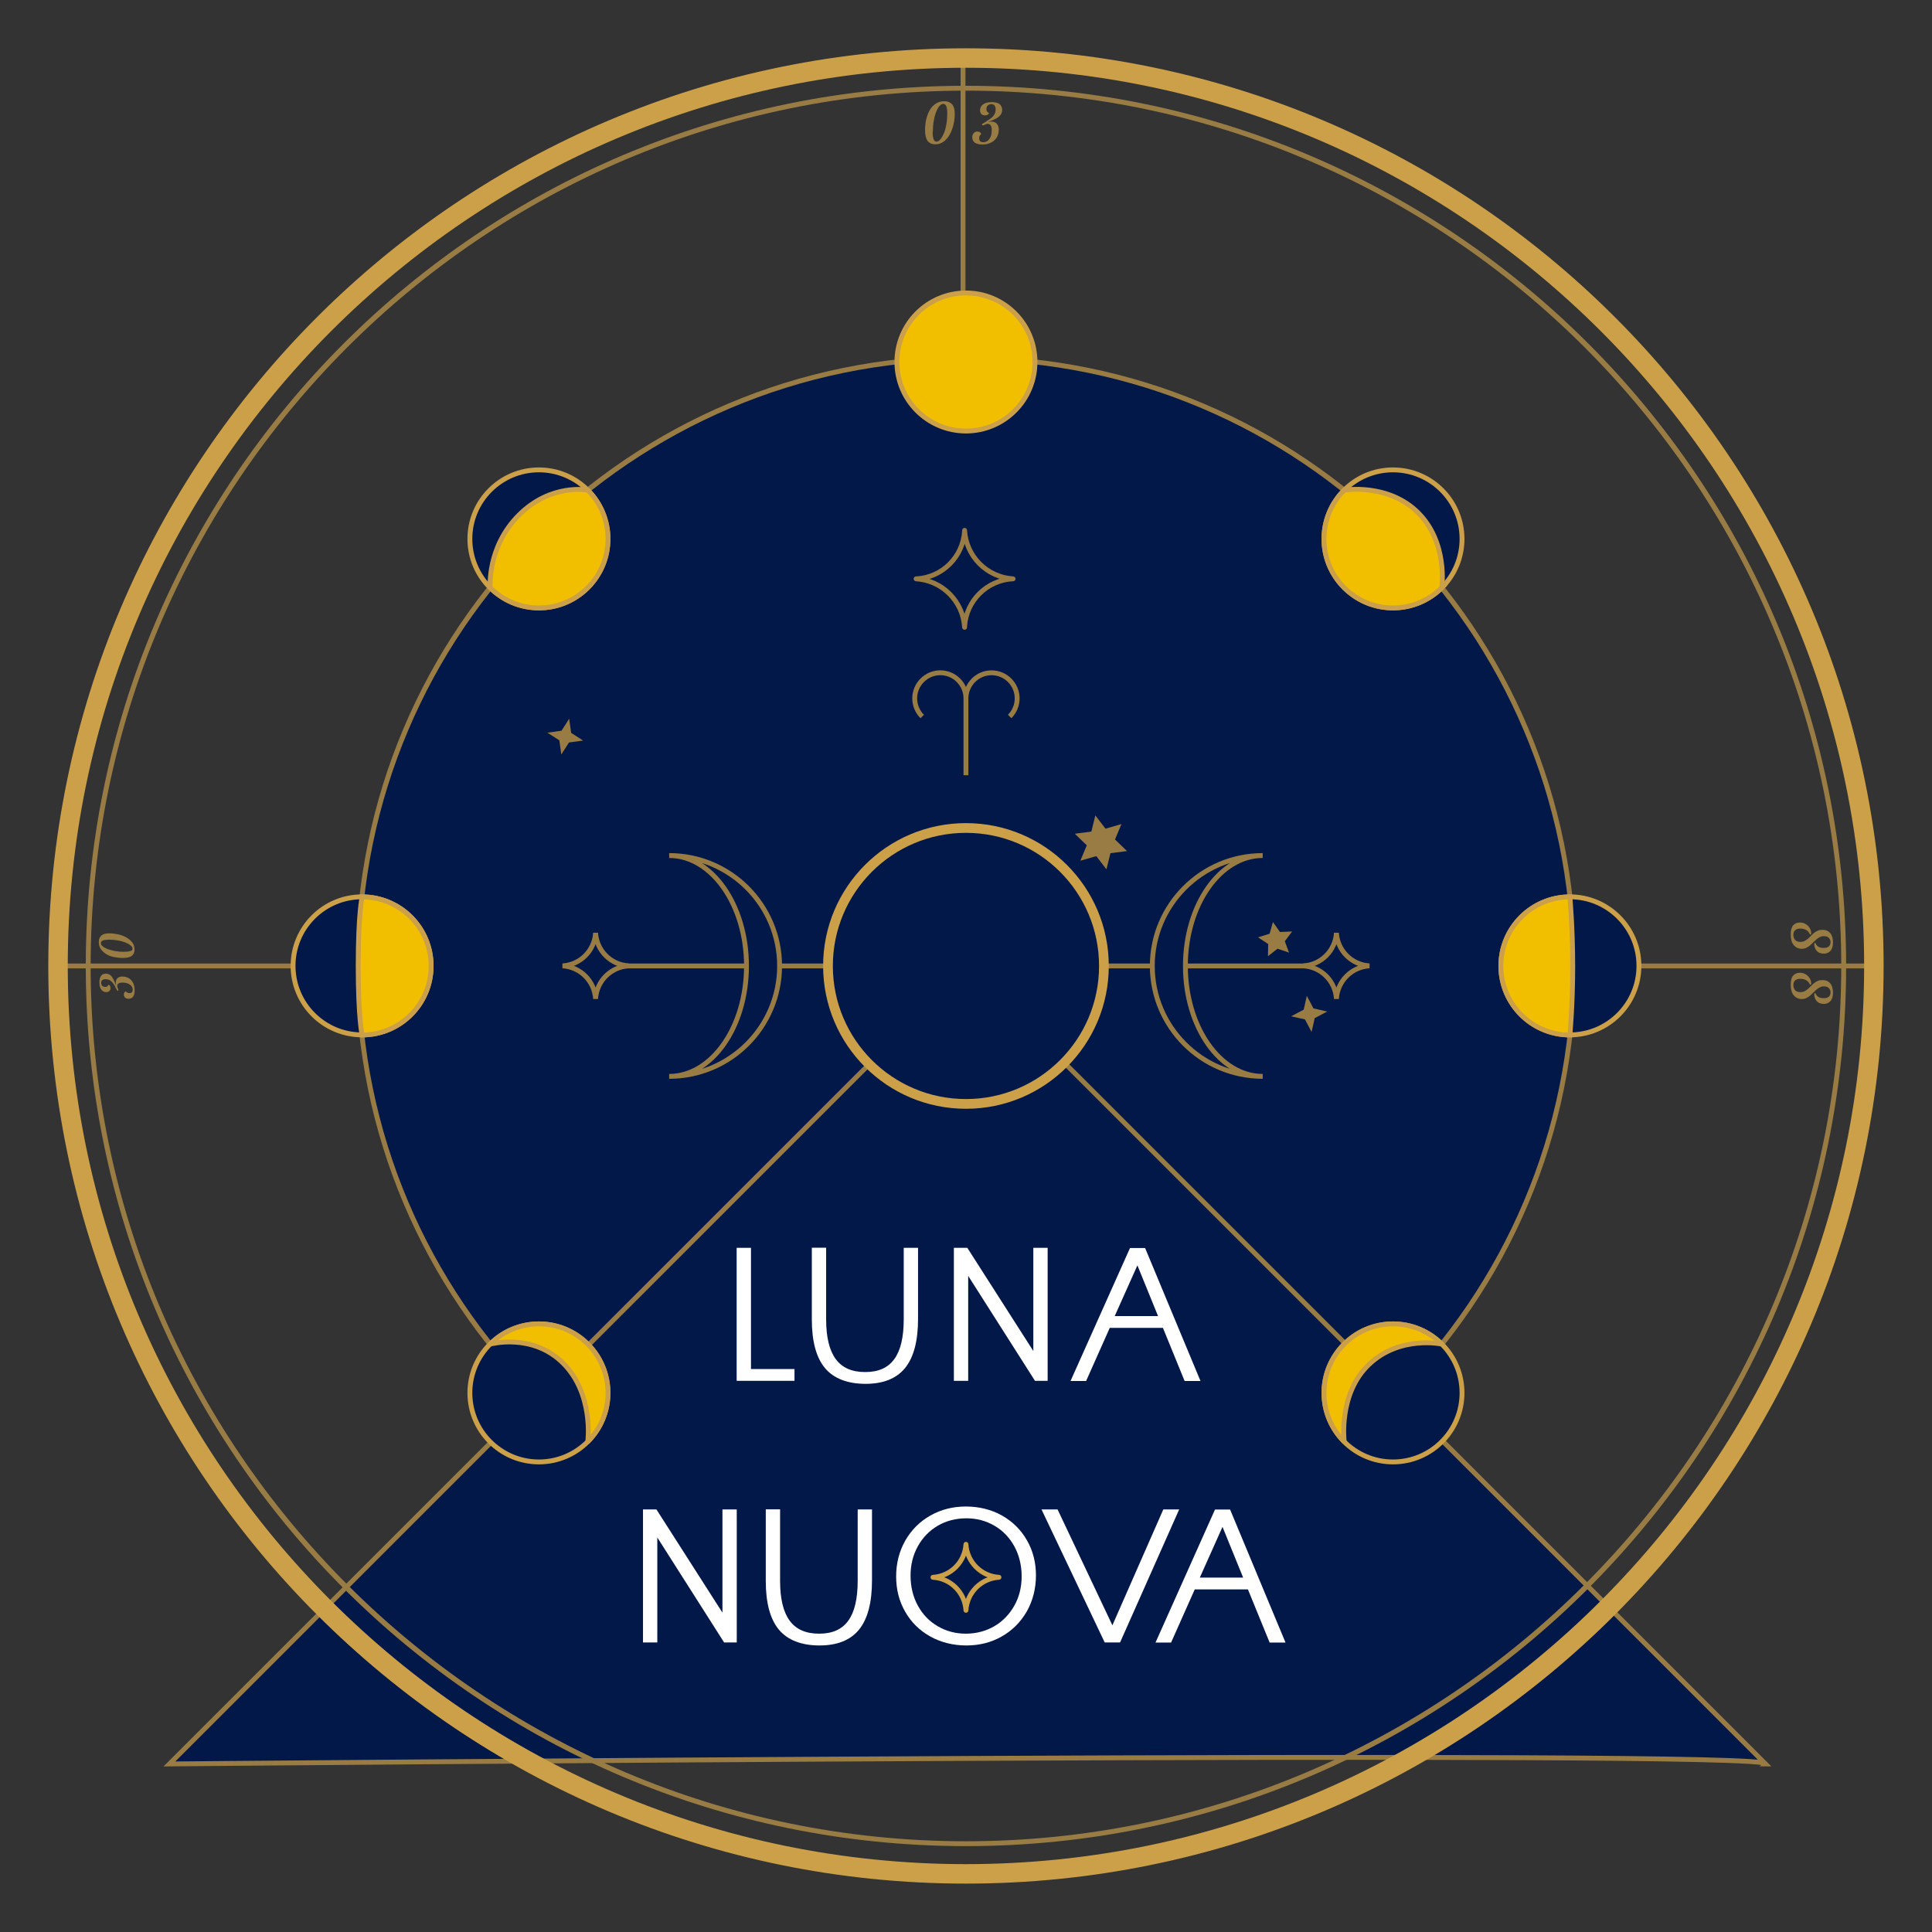 <?xml version="1.0" encoding="UTF-8"?> <svg xmlns="http://www.w3.org/2000/svg" id="Layer_1" version="1.1" viewBox="0 0 198.43 198.43"><rect x="0" y="0" width="198.43" height="198.43" fill="#333333" stroke="none"/><defs><style> .st0, .st1, .st2, .st3, .st4, .st5, .st6, .st7 { stroke-width: .5px; } .st0, .st1, .st4, .st6 { stroke: #997c43; } .st0, .st2, .st3 { stroke-linejoin: round; } .st0, .st3, .st4, .st8, .st5, .st9 { fill: #021849; } .st1 { stroke-miterlimit: 5.33; } .st1, .st6 { fill: none; } .st10 { fill: #fff; } .st2, .st3, .st8, .st5, .st7 { stroke: #cca048; } .st2, .st7 { fill: #f1bf00; } .st4, .st8, .st5, .st6, .st7 { stroke-miterlimit: 10; } .st11 { fill: #cca048; } .st12 { fill: #997c43; } </style></defs><g><path class="st12" d="M11.85,101.36c-.09-.16-.17-.28-.25-.39-.08-.1-.16-.18-.24-.24s-.16-.1-.25-.12c-.08-.02-.17-.04-.27-.04-.14,0-.25.03-.33.09-.08.06-.12.15-.12.29,0,.11.03.21.1.29.07.08.18.12.32.12.1,0,.18-.03.23-.08.06-.05.09-.11.11-.15.04.01.08.05.13.1.04.06.07.14.07.24,0,.14-.04.24-.12.32-.08.07-.19.11-.32.11-.21,0-.38-.09-.51-.26-.13-.17-.19-.42-.19-.75,0-.16.02-.3.05-.41.03-.11.08-.21.14-.28.06-.07.13-.12.21-.15.08-.03.16-.05.26-.05.11,0,.21.02.3.06.09.04.18.1.26.19.08.09.16.21.23.36.08.15.15.33.23.55h.03s-.01-.05-.02-.09-.01-.08-.01-.13c0-.21.06-.37.18-.48s.28-.16.49-.16.37.03.53.1c.16.07.29.16.4.29s.2.27.25.44c.06.17.09.36.09.57,0,.28-.05.5-.15.65-.1.15-.26.23-.48.23-.15,0-.26-.04-.35-.12-.09-.08-.13-.19-.13-.31,0-.1.02-.18.07-.23.05-.05.09-.09.14-.1.03.04.07.08.13.12.06.04.14.06.23.06.12,0,.2-.03.26-.09s.08-.15.08-.26c0-.1-.02-.19-.07-.28-.04-.09-.11-.17-.2-.23-.09-.07-.2-.12-.33-.16s-.28-.06-.46-.06c-.35,0-.53.12-.53.35,0,.05,0,.1.02.13s.03.07.04.1c.02.03.03.05.04.08.01.02.02.05.02.08,0,.03,0,.05-.03.07-.02.02-.05.03-.08.03l-.22-.39Z"></path><path class="st12" d="M12.61,98.39c-.33,0-.64-.04-.94-.1s-.56-.17-.78-.31c-.22-.14-.4-.31-.54-.51-.13-.2-.2-.44-.2-.7,0-.17.02-.31.07-.42.05-.11.12-.21.21-.28.09-.07.2-.13.33-.16s.28-.05.45-.05c.3,0,.61.04.91.1.31.07.59.17.84.31s.46.31.62.52.24.45.24.73c0,.3-.1.51-.29.66-.19.14-.5.21-.93.21ZM12.75,97.75c.16,0,.3,0,.41-.02.11-.02.2-.04.27-.06s.12-.06.14-.1c.03-.04.04-.08.04-.13,0-.12-.07-.23-.2-.34-.13-.11-.31-.21-.53-.3s-.48-.16-.77-.21c-.29-.05-.6-.08-.92-.08-.26,0-.46.03-.61.08-.14.05-.22.14-.22.28,0,.11.06.22.19.33s.3.2.51.28c.22.08.47.15.76.2.29.05.59.08.91.08Z"></path></g><g><g><path class="st9" d="M99.21,161.65c-34.43,0-62.44-28.01-62.44-62.44s28.01-62.44,62.44-62.44,62.44,28.01,62.44,62.44-28.01,62.44-62.44,62.44Z"></path><path class="st12" d="M99.21,37.02c34.29,0,62.19,27.9,62.19,62.19s-27.9,62.19-62.19,62.19-62.19-27.9-62.19-62.19,27.9-62.19,62.19-62.19M99.21,36.52c-34.62,0-62.69,28.07-62.69,62.69s28.07,62.69,62.69,62.69,62.69-28.07,62.69-62.69-28.07-62.69-62.69-62.69h0Z"></path></g><path class="st4" d="M181.33,181.17l-81.96-81.96L17.4,181.17s165.45-1.52,163.92,0Z"></path><path class="st12" d="M99.21,9.31c49.57,0,89.9,40.33,89.9,89.9s-40.33,89.9-89.9,89.9S9.31,148.78,9.31,99.21,49.64,9.31,99.21,9.31M99.21,8.81C49.29,8.81,8.81,49.29,8.81,99.21s40.47,90.4,90.4,90.4,90.4-40.47,90.4-90.4S149.14,8.81,99.21,8.81h0Z"></path><line class="st6" x1="61.02" y1="99.21" x2="136.35" y2="99.21"></line><circle class="st8" cx="99.21" cy="99.21" r="14.17"></circle><g><path class="st4" d="M68.73,87.87c4.38,0,7.94,5.08,7.94,11.34s-3.55,11.34-7.94,11.34c6.26,0,11.34-5.08,11.34-11.34s-5.08-11.34-11.34-11.34Z"></path><path class="st4" d="M129.69,87.87c-4.38,0-7.94,5.08-7.94,11.34s3.55,11.34,7.94,11.34c-6.26,0-11.34-5.08-11.34-11.34s5.08-11.34,11.34-11.34Z"></path></g><g><path class="st10" d="M128.17,163.24h-5.46l-2.43,5.46h-1.6l6.11-13.66h1.55l5.69,13.66h-1.63l-2.23-5.46ZM127.68,162.03l-2.12-5.21-2.33,5.21h4.45Z"></path><path class="st10" d="M66.03,155.03h1.39l6.78,10.6v-10.6h1.47v13.66h-1.3l-6.86-10.78v10.78h-1.47v-13.66Z"></path><g><path class="st10" d="M77.13,128.16v12.45h4.47v1.21h-5.94v-13.66h1.47Z"></path><path class="st10" d="M85.84,139.59c.65.89,1.66,1.33,3.02,1.33s2.35-.44,2.99-1.33c.65-.89.97-2.25.97-4.1v-7.33h1.47v7.3c0,2.26-.44,3.93-1.32,5.03-.88,1.09-2.24,1.64-4.07,1.64s-3.27-.54-4.17-1.62c-.9-1.08-1.35-2.75-1.35-5.01v-7.35h1.47v7.35c0,1.83.33,3.19.98,4.08Z"></path><path class="st10" d="M119.44,136.38h-5.46l-2.43,5.46h-1.6l6.11-13.66h1.55l5.69,13.66h-1.63l-2.23-5.46ZM118.94,135.17l-2.12-5.21-2.33,5.21h4.45Z"></path><path class="st10" d="M97.96,128.16h1.39l6.78,10.6v-10.6h1.47v13.66h-1.3l-6.86-10.78v10.78h-1.47v-13.66Z"></path></g><path class="st10" d="M81.11,166.46c.65.89,1.66,1.33,3.02,1.33s2.35-.44,2.99-1.33c.65-.89.97-2.25.97-4.1v-7.33h1.47v7.3c0,2.26-.44,3.93-1.32,5.03-.88,1.09-2.24,1.64-4.07,1.64s-3.27-.54-4.17-1.62c-.9-1.08-1.35-2.75-1.35-5.01v-7.35h1.47v7.35c0,1.83.33,3.19.98,4.08Z"></path><path class="st10" d="M95.53,168.07c-1.1-.62-1.96-1.47-2.57-2.55-.62-1.08-.92-2.28-.92-3.62s.32-2.59.95-3.69c.63-1.09,1.49-1.95,2.58-2.56,1.09-.62,2.31-.92,3.64-.92s2.61.31,3.71.93c1.09.62,1.95,1.47,2.56,2.55.62,1.08.92,2.28.92,3.6s-.32,2.61-.95,3.71c-.63,1.09-1.49,1.95-2.57,2.56-1.09.62-2.3.92-3.63.92s-2.62-.31-3.72-.93ZM94.27,164.91c.5.91,1.18,1.62,2.05,2.12.87.51,1.83.76,2.88.76s2.06-.26,2.93-.77c.87-.51,1.55-1.22,2.05-2.11s.75-1.9.75-3.01-.25-2.17-.75-3.08-1.18-1.62-2.05-2.12c-.87-.51-1.83-.76-2.88-.76s-2.06.25-2.93.76c-.87.51-1.55,1.21-2.05,2.11-.5.9-.75,1.91-.75,3.02s.25,2.17.75,3.08Z"></path><path class="st10" d="M106.97,155.03h1.65l5.63,11.9,5.23-11.9h1.63l-6.07,13.66h-1.58l-6.49-13.66Z"></path></g><line class="st6" x1="98.91" y1="6.59" x2="98.91" y2="32.37"></line><circle class="st7" cx="99.21" cy="37.18" r="7.09"></circle><line class="st6" x1="191.63" y1="99.21" x2="165.84" y2="99.21"></line><circle class="st5" cx="161.24" cy="99.2" r="7.09"></circle><path class="st7" d="M161.24,92.12c-3.91,0-7.09,3.17-7.09,7.09s3.17,7.09,7.09,7.09c0,0,.29-3.09.29-7.04s-.29-7.13-.29-7.13Z"></path><line class="st6" x1="32.05" y1="99.21" x2="6.26" y2="99.21"></line><circle class="st5" cx="37.19" cy="99.2" r="7.09"></circle><path class="st7" d="M37.19,92.12c3.91,0,7.09,3.17,7.09,7.09s-3.17,7.09-7.09,7.09c0,0-.4-1.73-.4-7.1s.4-7.07.4-7.07Z"></path><circle class="st5" cx="143.07" cy="143.06" r="7.09"></circle><circle class="st5" cx="55.35" cy="55.35" r="7.09"></circle><path class="st7" d="M60.37,50.34c2.77,2.77,2.77,7.25,0,10.02-2.77,2.77-7.25,2.77-10.02,0,0,0-.36-4.15,2.95-7.46,3.31-3.31,7.08-2.56,7.08-2.56Z"></path><circle class="st5" cx="143.07" cy="55.35" r="7.09"></circle><path class="st7" d="M148.08,60.36c-2.77,2.77-7.25,2.77-10.02,0s-2.77-7.25,0-10.02c0,0,4.51-.76,7.6,2.33,3.09,3.09,2.42,7.69,2.42,7.69Z"></path><circle class="st5" cx="55.35" cy="143.06" r="7.09"></circle><path class="st2" d="M148.08,138.05c-2.77-2.77-7.25-2.77-10.02,0-2.77,2.77-2.77,7.25,0,10.02,0,0-.64-4.92,2.55-7.94,3.19-3.02,7.48-2.08,7.48-2.08Z"></path><path class="st2" d="M60.37,148.07c2.77-2.77,2.77-7.25,0-10.02-2.77-2.77-7.25-2.77-10.02,0,0,0,4.33-1.2,7.5,1.97s2.52,8.05,2.52,8.05Z"></path><path class="st0" d="M99.07,54.54v-.07s0,0,0,0c.16,2.68,2.3,4.82,4.98,4.98h0s-.07,0-.07,0c-2.64.16-4.75,2.26-4.91,4.91v.07s0,0,0,0c-.16-2.68-2.3-4.82-4.98-4.98h0s.07,0,.07,0c2.64-.16,4.75-2.26,4.91-4.91Z"></path><g><path class="st4" d="M61.17,95.81h0s0,0,0,0c.11,1.83,1.56,3.28,3.39,3.39h0,0c-1.83.11-3.28,1.56-3.39,3.39h0s0,0,0,0c-.11-1.83-1.56-3.28-3.39-3.39h0,0c1.83-.11,3.28-1.56,3.39-3.39Z"></path><path class="st4" d="M137.26,95.81h0s0,0,0,0c.11,1.83,1.56,3.28,3.39,3.39h0,0c-1.83.11-3.28,1.56-3.39,3.39h0s0,0,0,0c-.11-1.83-1.56-3.28-3.39-3.39h0,0c1.83-.11,3.28-1.56,3.39-3.39Z"></path></g><path class="st3" d="M99.21,158.61h0s0,0,0,0c.11,1.83,1.56,3.28,3.39,3.39h0,0c-1.83.11-3.28,1.56-3.39,3.39h0s0,0,0,0c-.11-1.83-1.56-3.28-3.39-3.39h0,0c1.83-.11,3.28-1.56,3.39-3.39Z"></path><path class="st11" d="M99.21,6.96c50.87,0,92.25,41.38,92.25,92.25s-41.38,92.25-92.25,92.25S6.96,150.08,6.96,99.21,48.34,6.96,99.21,6.96M99.21,4.96C47.16,4.96,4.96,47.16,4.96,99.21s42.2,94.25,94.25,94.25,94.25-42.2,94.25-94.25S151.27,4.96,99.21,4.96h0Z"></path><g><path class="st12" d="M95.01,13.35c0-.39.04-.77.13-1.13s.21-.67.37-.94c.16-.27.37-.48.61-.64.24-.16.53-.24.84-.24.2,0,.37.03.51.09.14.06.25.14.34.25.09.11.15.24.19.4s.06.34.06.54c0,.36-.04.73-.13,1.1-.08.37-.21.71-.37,1.01s-.37.55-.62.74-.55.29-.88.29c-.35,0-.62-.12-.79-.35-.17-.23-.26-.61-.26-1.12ZM95.79,13.52c0,.2,0,.36.03.49.02.13.04.24.08.32s.07.14.12.17c.05.03.1.05.16.05.14,0,.28-.08.41-.24.13-.16.25-.37.36-.63s.19-.57.25-.92c.06-.35.09-.72.09-1.1,0-.31-.03-.55-.09-.73-.06-.17-.17-.26-.33-.26-.13,0-.26.08-.39.23s-.24.36-.34.62c-.1.26-.18.56-.24.91-.06.35-.09.71-.09,1.1Z"></path><path class="st12" d="M101.32,12.44c.19-.1.34-.2.46-.3.12-.1.22-.19.29-.29s.12-.2.15-.3c.03-.1.04-.21.04-.32,0-.17-.04-.3-.11-.39-.07-.1-.19-.14-.34-.14-.13,0-.25.04-.35.13-.1.08-.15.21-.15.38,0,.12.03.21.1.28.06.07.13.11.18.13-.02.05-.06.1-.13.15-.07.05-.16.08-.29.08-.16,0-.29-.05-.38-.14-.09-.1-.13-.22-.13-.38,0-.25.1-.45.31-.61.21-.16.51-.23.9-.23.19,0,.36.02.49.06.14.04.25.09.33.17.08.07.14.15.18.25.04.09.06.2.06.31,0,.13-.02.25-.07.36-.05.11-.12.21-.23.31-.11.1-.25.19-.43.28-.18.09-.4.18-.66.27v.03s.06-.02.11-.03.1-.01.16-.01c.25,0,.44.07.57.22s.2.34.2.59-.04.45-.12.64c-.08.19-.2.35-.34.48s-.32.23-.53.31c-.21.07-.43.11-.68.11-.34,0-.6-.06-.78-.18-.18-.12-.27-.31-.27-.57,0-.17.05-.31.15-.42.1-.11.22-.16.37-.16.12,0,.21.03.28.08.06.06.1.11.12.17-.04.03-.09.09-.14.16-.05.07-.07.16-.07.28,0,.14.04.24.11.31s.18.1.31.1c.12,0,.23-.03.33-.08.11-.05.2-.13.28-.23.08-.1.14-.23.19-.39s.07-.34.07-.55c0-.42-.14-.64-.42-.64-.06,0-.12,0-.16.03s-.08.03-.12.05c-.03.02-.06.04-.09.05-.03.02-.06.02-.1.02-.03,0-.06-.01-.08-.03-.02-.02-.04-.06-.04-.1l.47-.27Z"></path></g><g><path class="st12" d="M185.88,95.95c-.03-.08-.07-.16-.13-.23-.06-.07-.13-.13-.22-.19-.09-.05-.19-.1-.29-.12-.11-.03-.22-.04-.34-.04-.23,0-.41.06-.53.17-.12.11-.18.27-.18.48s.06.38.18.52c.12.13.31.2.56.2.15,0,.28-.03.41-.09.12-.06.23-.14.34-.23s.21-.19.31-.3.21-.21.32-.3.24-.17.38-.23c.14-.06.3-.09.48-.09.34,0,.61.11.8.33.19.22.29.54.29.95,0,.2-.02.38-.07.53s-.11.27-.2.36c-.08.09-.18.16-.3.21s-.24.07-.36.07c-.17,0-.31-.03-.44-.08-.13-.05-.23-.13-.31-.22-.08-.09-.14-.2-.18-.31s-.06-.23-.06-.35c0-.1.04-.16.11-.16.05.14.13.27.26.37.13.1.32.16.58.16s.43-.05.55-.16c.12-.11.17-.26.17-.45,0-.16-.06-.3-.17-.42-.11-.12-.28-.18-.51-.18-.15,0-.29.03-.42.1-.12.06-.24.14-.36.24-.11.1-.22.2-.33.31-.11.11-.22.22-.33.31-.12.1-.24.18-.37.24s-.28.1-.45.1c-.35,0-.63-.13-.84-.38-.21-.25-.31-.62-.31-1.09,0-.43.08-.74.25-.94.17-.19.4-.29.7-.29.19,0,.35.04.5.11.14.07.26.16.36.27.1.11.17.22.22.35s.07.24.07.35c0,.06,0,.1-.03.12-.02.02-.05.03-.09.03Z"></path><path class="st12" d="M185.88,101.11c-.03-.08-.07-.16-.13-.23-.06-.07-.13-.13-.22-.19-.09-.05-.19-.1-.29-.12-.11-.03-.22-.04-.34-.04-.23,0-.41.06-.53.17-.12.11-.18.27-.18.48s.06.38.18.52c.12.13.31.2.56.2.15,0,.28-.03.41-.09.12-.06.23-.14.34-.23s.21-.19.31-.3.21-.21.32-.3.24-.17.38-.23c.14-.06.3-.09.48-.09.34,0,.61.11.8.33.19.22.29.54.29.95,0,.2-.02.38-.07.53s-.11.27-.2.36c-.08.09-.18.16-.3.21s-.24.07-.36.07c-.17,0-.31-.03-.44-.08-.13-.05-.23-.13-.31-.22-.08-.09-.14-.2-.18-.31s-.06-.23-.06-.35c0-.1.04-.16.11-.16.05.14.13.27.26.37.13.1.32.16.58.16s.43-.05.55-.16c.12-.11.17-.26.17-.45,0-.16-.06-.3-.17-.42-.11-.12-.28-.18-.51-.18-.15,0-.29.03-.42.1-.12.06-.24.14-.36.24-.11.1-.22.2-.33.31-.11.11-.22.22-.33.31-.12.1-.24.18-.37.24s-.28.1-.45.1c-.35,0-.63-.13-.84-.38-.21-.25-.31-.62-.31-1.09,0-.43.08-.74.25-.94.17-.19.4-.29.7-.29.19,0,.35.04.5.11.14.07.26.16.36.27.1.11.17.22.22.35s.07.24.07.35c0,.06,0,.1-.03.12-.02.02-.05.03-.09.03Z"></path></g><g><path class="st12" d="M132.39,97.84l-.43-1.17.75-1-1.25.05-.72-1.02-.34,1.2-1.19.37,1.04.69-.02,1.25.98-.77,1.18.4Z"></path><path class="st12" d="M115.18,84.64l-1.64.47-1.04-1.36-.41,1.66-1.7.22,1.23,1.19-.66,1.58,1.64-.47,1.04,1.36.41-1.66,1.7-.22-1.23-1.19.66-1.58Z"></path><path class="st12" d="M58.46,73.82l-.79,1.23-1.45.2,1.23.79.2,1.45.79-1.23,1.45-.2-1.23-.79-.2-1.45Z"></path><path class="st12" d="M134.22,102.28l-.32,1.42-1.29.68,1.42.32.68,1.29.32-1.42,1.29-.68-1.42-.32-.68-1.29Z"></path></g><path class="st1" d="M94.72,73.59c-1.03-1.03-1.03-2.69,0-3.72,1.03-1.03,2.69-1.03,3.72,0,.49.49.77,1.16.77,1.86,0-1.45,1.18-2.63,2.63-2.63,1.45,0,2.63,1.18,2.63,2.63,0,.7-.28,1.37-.77,1.86M99.21,71.73v7.89"></path></g></svg> 